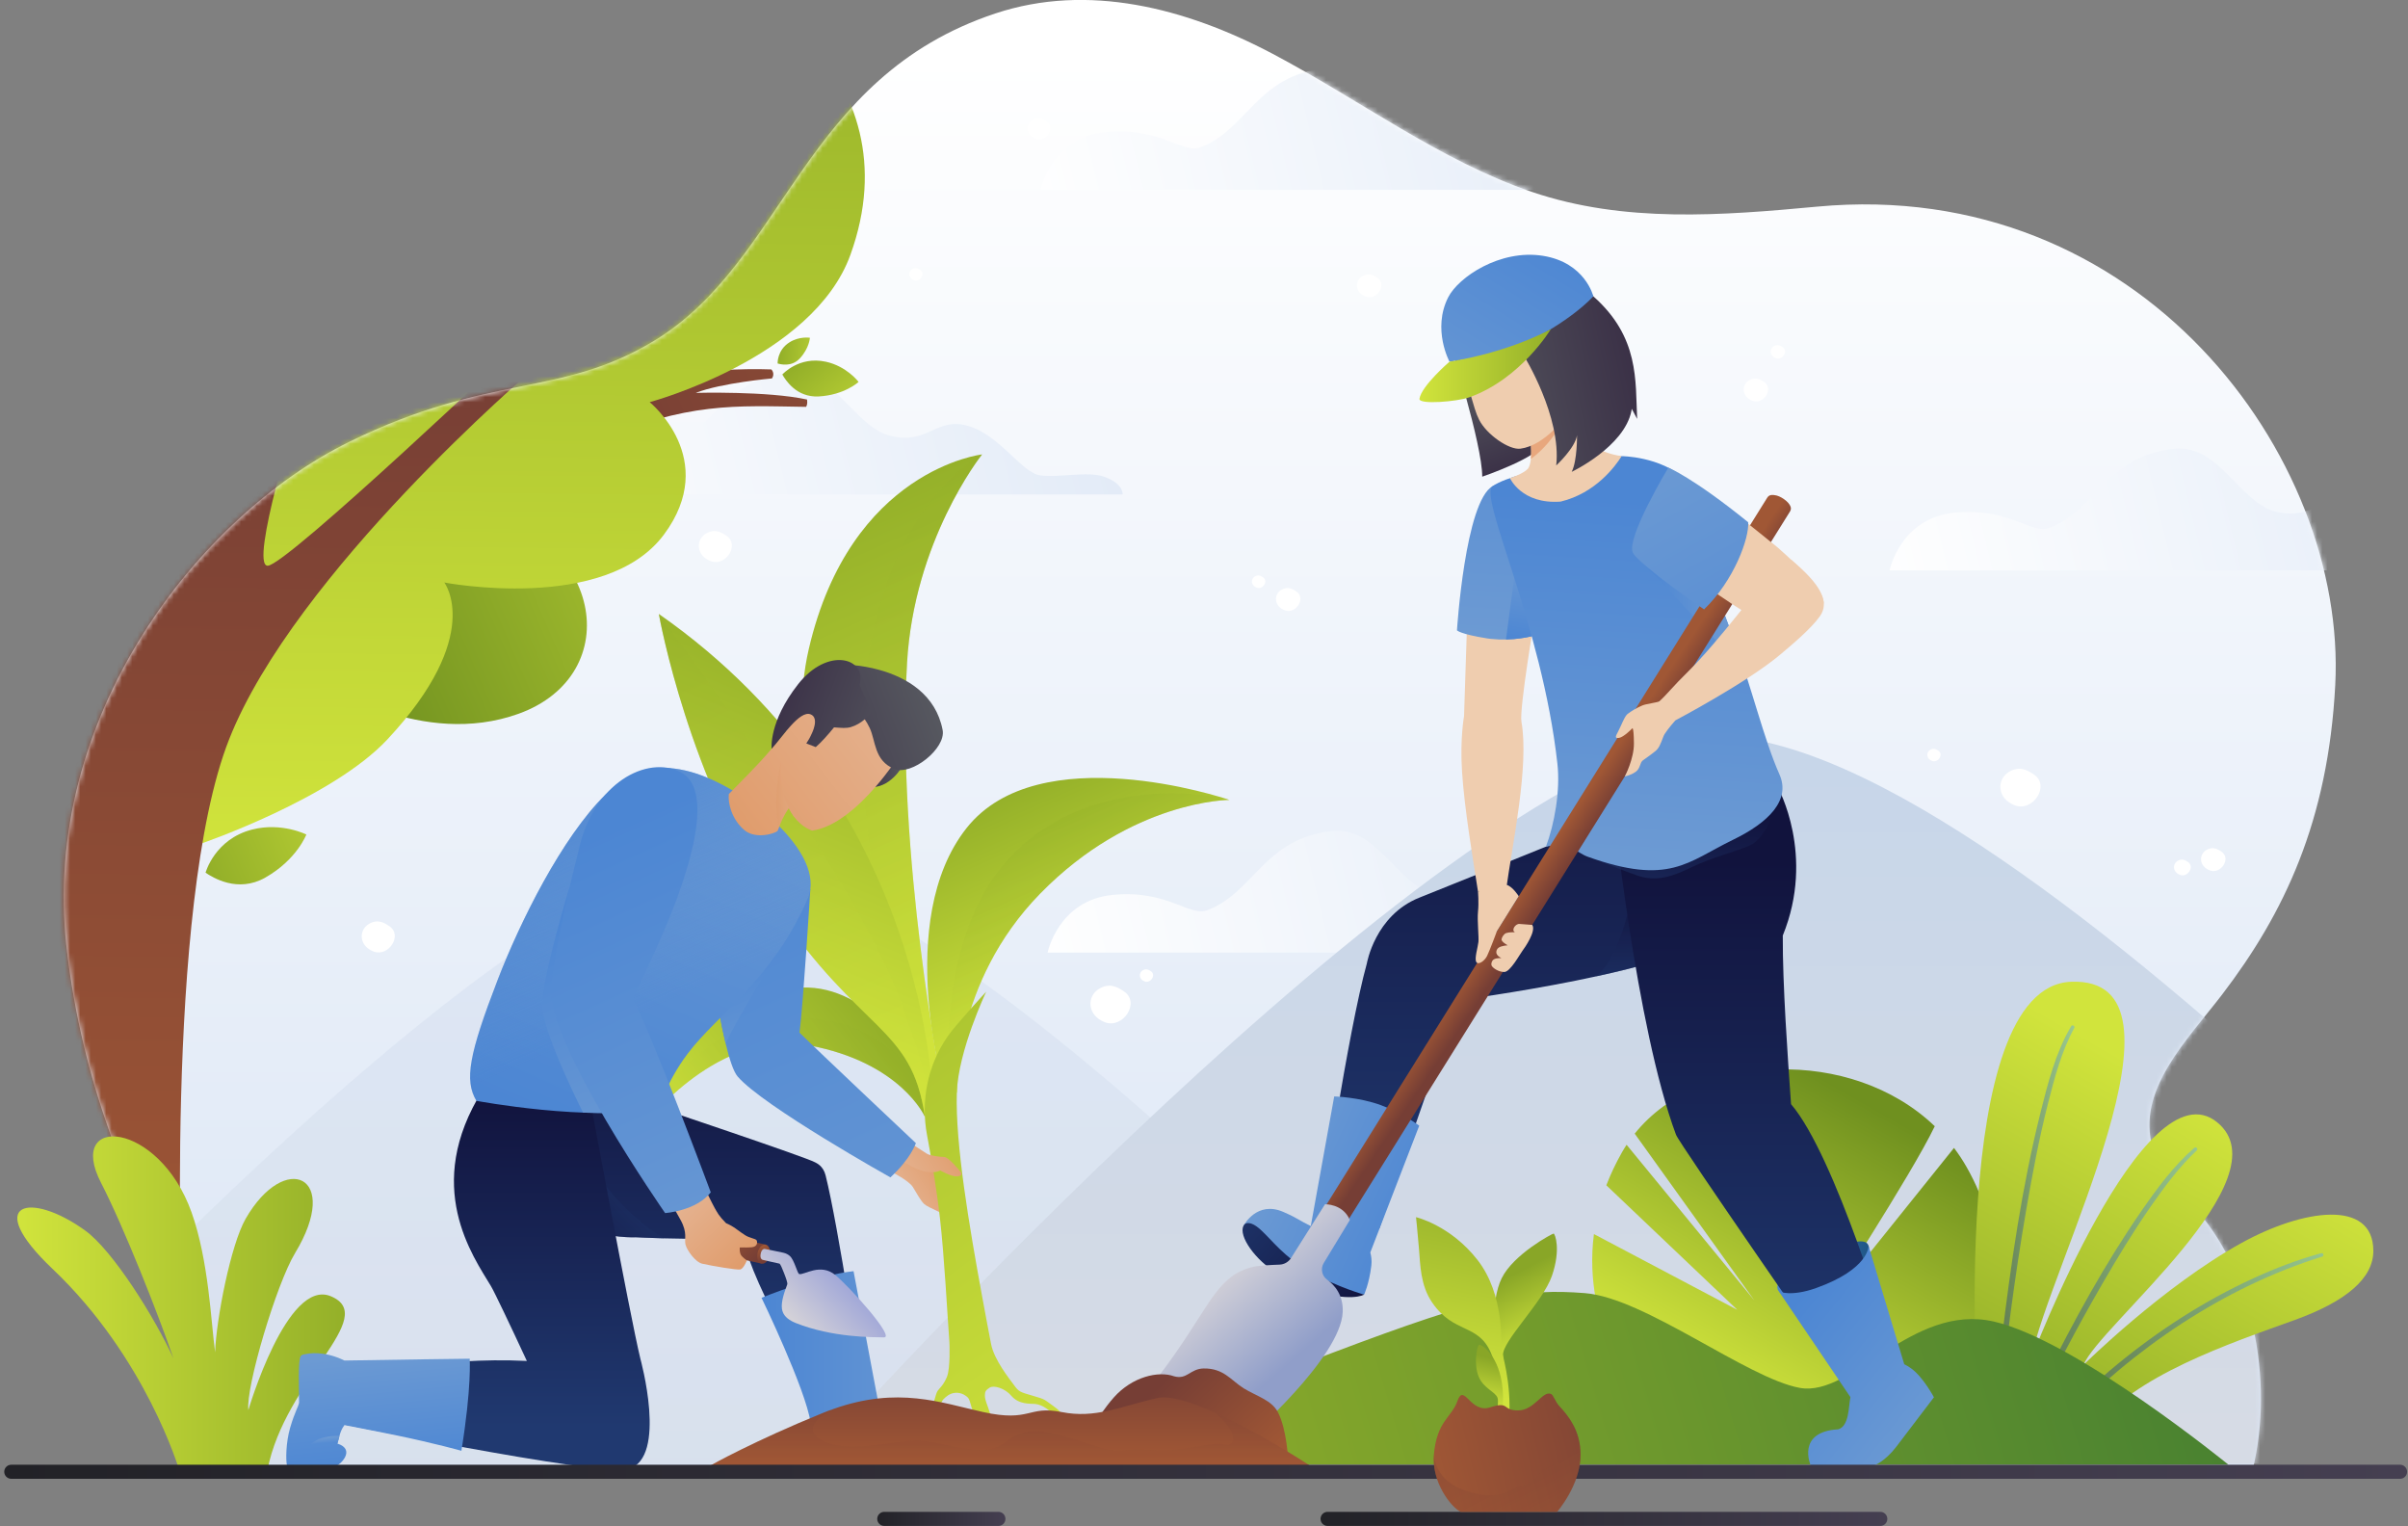 <svg width="464" height="294" viewBox="0 0 464 294" fill="none" xmlns="http://www.w3.org/2000/svg">
<rect x="0" y="0" width="464" height="294" fill="#808080" stroke="none"/>
<path d="M50.041 284.9C50.297 266.392 18.763 235.617 12.814 182.394C7.88 138.261 38.225 99.387 67.316 85.117C94.458 71.805 107.89 76.641 126.037 65.662C151.419 50.305 154.507 14.929 191.847 2.575C209.597 -3.298 228.424 1.499 245.161 10.329C261.898 19.158 277.602 31.012 295.225 36.985C312.973 43.001 331.767 41.525 350.175 39.807C412.295 34.008 452.289 87.88 449.982 131.974C448.609 158.206 440.126 175.975 428.19 191.595C421.481 200.376 411.547 210.03 414.824 221.198C416.316 226.282 420.265 229.671 423.528 233.431C434.54 246.119 438.468 267.677 433.613 284.901L50.041 284.9Z" fill="url(#paint0_linear_487_2289)"/>
<mask id="mask0_487_2289" style="mask-type:luminance" maskUnits="userSpaceOnUse" x="12" y="-1" width="439" height="286">
<path d="M50.041 284.9C50.297 266.392 18.763 235.617 12.814 182.394C7.88 138.261 38.225 99.387 67.316 85.117C94.458 71.805 107.89 76.641 126.037 65.662C151.419 50.305 154.507 14.929 191.847 2.575C209.597 -3.298 228.424 1.499 245.161 10.329C261.898 19.158 277.602 31.012 295.225 36.985C312.973 43.001 331.767 41.525 350.175 39.807C412.295 34.008 452.289 87.88 449.982 131.974C448.609 158.206 440.126 175.975 428.19 191.595C421.481 200.376 411.547 210.03 414.824 221.198C416.316 226.282 420.265 229.671 423.528 233.431C434.54 246.119 438.468 267.677 433.613 284.901H50.041V284.9Z" fill="white"/>
</mask>
<g mask="url(#mask0_487_2289)">
<path d="M462.288 109.883H364.104C364.104 109.883 366.149 99.788 376.66 98.762C387.171 97.737 391.401 102.993 394.862 101.711C403.845 98.384 405.758 87.879 418.911 86.458C427.642 85.515 431.524 96.949 438.702 98.625C445.88 100.301 447.419 94.855 453.571 96.68C459.724 98.505 463.826 105.684 467.415 106.197C471.004 106.709 476.523 105.325 479.722 106.453C483.567 107.81 483.311 109.882 483.311 109.882H462.288V109.883Z" fill="url(#paint1_linear_487_2289)"/>
<path d="M300.046 183.524H201.861C201.861 183.524 203.907 173.43 214.418 172.404C224.929 171.378 229.159 176.634 232.62 175.352C241.603 172.025 243.516 161.521 256.669 160.1C265.4 159.156 269.281 170.59 276.459 172.266C283.638 173.942 285.177 168.497 291.329 170.322C297.482 172.148 301.583 179.326 305.173 179.838C308.762 180.351 314.281 178.966 317.479 180.094C321.325 181.451 321.068 183.523 321.068 183.523H300.046V183.524Z" fill="url(#paint2_linear_487_2289)"/>
<path d="M298.685 36.572H200.5C200.5 36.572 202.546 26.477 213.057 25.451C223.568 24.425 227.798 29.682 231.259 28.4C240.242 25.073 242.155 14.568 255.307 13.147C264.038 12.204 267.92 23.638 275.098 25.314C282.276 26.989 283.814 21.544 289.968 23.369C296.121 25.194 300.222 32.373 303.812 32.886C307.401 33.398 312.92 32.014 316.118 33.142C319.963 34.499 319.707 36.571 319.707 36.571L298.685 36.572Z" fill="url(#paint3_linear_487_2289)"/>
<path d="M195.3 95.266H97.115C97.115 95.266 99.161 85.171 109.672 84.145C120.183 83.12 124.413 88.376 127.874 87.094C136.857 83.767 138.77 73.263 151.923 71.842C160.654 70.898 164.535 82.332 171.713 84.008C178.891 85.684 180.43 80.238 186.583 82.064C192.736 83.889 196.837 91.067 200.427 91.58C204.016 92.092 209.535 90.708 212.733 91.836C216.579 93.193 216.322 95.265 216.322 95.265L195.3 95.266Z" fill="url(#paint4_linear_487_2289)"/>
</g>
<mask id="mask1_487_2289" style="mask-type:luminance" maskUnits="userSpaceOnUse" x="12" y="-1" width="439" height="286">
<path d="M50.041 284.9C50.297 266.392 18.763 235.617 12.814 182.394C7.88 138.261 38.225 99.387 67.316 85.117C94.458 71.805 107.89 76.641 126.037 65.662C151.419 50.305 154.507 14.929 191.847 2.575C209.597 -3.298 228.424 1.499 245.161 10.329C261.898 19.158 277.602 31.012 295.225 36.985C312.973 43.001 331.767 41.525 350.175 39.807C412.295 34.008 452.289 87.88 449.982 131.974C448.609 158.206 440.126 175.975 428.19 191.595C421.481 200.376 411.547 210.03 414.824 221.198C416.316 226.282 420.265 229.671 423.528 233.431C434.54 246.119 438.468 267.677 433.613 284.901H50.041V284.9Z" fill="white"/>
</mask>
<g mask="url(#mask1_487_2289)">
<path opacity="0.5" d="M131.138 166.427C174.575 153.459 288.709 281.989 288.709 281.989H-6.874C-6.874 281.989 83.882 180.536 131.138 166.427Z" fill="url(#paint5_linear_487_2289)"/>
<path d="M322.32 142.895C374.602 127.286 511.977 281.989 511.977 281.989H156.205C156.205 281.989 265.441 159.876 322.32 142.895Z" fill="url(#paint6_linear_487_2289)"/>
</g>
<mask id="mask2_487_2289" style="mask-type:luminance" maskUnits="userSpaceOnUse" x="12" y="-1" width="439" height="286">
<path d="M50.041 284.9C50.297 266.392 18.763 235.617 12.814 182.394C7.88 138.261 38.225 99.387 67.316 85.117C94.458 71.805 107.89 76.641 126.037 65.662C151.419 50.305 154.507 14.929 191.847 2.575C209.597 -3.298 228.424 1.499 245.161 10.329C261.898 19.158 277.602 31.012 295.225 36.985C312.973 43.001 331.767 41.525 350.175 39.807C412.295 34.008 452.289 87.88 449.982 131.974C448.609 158.206 440.126 175.975 428.19 191.595C421.481 200.376 411.547 210.03 414.824 221.198C416.316 226.282 420.265 229.671 423.528 233.431C434.54 246.119 438.468 267.677 433.613 284.901H50.041V284.9Z" fill="white"/>
</mask>
<g mask="url(#mask2_487_2289)">
<path d="M119.453 73.445C119.453 73.445 136.278 70.689 148.632 71.17C148.632 71.17 149.4 71.907 148.753 72.907C148.753 72.907 138.97 73.766 134.067 75.689C134.067 75.689 147.911 75.305 155.505 76.971C155.505 76.971 155.682 77.9 155.313 78.381C141.806 78.189 132.432 77.371 114.646 85.135" fill="url(#paint7_linear_487_2289)"/>
<path d="M62.859 131.785C62.859 131.785 81.364 144.213 99.937 137.506C120.703 130.007 116.697 102.786 89.265 96.985" fill="url(#paint8_linear_487_2289)"/>
<path d="M39.003 162.431C39.003 162.431 64.025 153.837 74.653 142.446C93.403 122.35 85.613 112.222 85.613 112.222C85.613 112.222 116.66 118.192 127.952 102.966C138.746 88.412 125.189 77.476 125.189 77.476C125.189 77.476 156.66 69.045 163.87 49.081C176.483 14.159 143.091 -7.119 123.393 -10.965C103.695 -14.81 32.352 37.618 32.352 37.618L39.003 162.431Z" fill="url(#paint9_linear_487_2289)"/>
<path d="M35.171 255.919C35.171 255.919 31.454 174.591 44.144 142.445C56.835 110.299 102.597 71.27 102.597 71.27C102.597 71.27 103.605 68.012 100.913 65.513C100.913 65.513 55.167 108.991 51.578 108.991C47.989 108.991 57.475 78.64 57.475 78.64H6.457V255.918L35.171 255.919Z" fill="url(#paint10_linear_487_2289)"/>
<path d="M39.609 168.131C39.609 168.131 41.364 161.65 48.599 159.811C54.271 158.369 59.029 160.773 59.029 160.773C59.029 160.773 57.203 165.628 51.098 169.083C45.786 172.089 40.971 169.041 39.609 168.131Z" fill="url(#paint11_linear_487_2289)"/>
<path d="M149.839 70.025C149.839 70.025 149.72 67.456 152.144 65.939C154.044 64.749 156.06 65.069 156.06 65.069C156.06 65.069 155.962 67.054 154.14 69.028C152.554 70.747 150.442 70.198 149.839 70.025Z" fill="url(#paint12_linear_487_2289)"/>
<path d="M150.75 72.149C150.75 72.149 153.91 68.573 159.099 69.68C163.167 70.549 165.442 73.579 165.442 73.579C165.442 73.579 162.748 76.098 157.77 76.375C153.438 76.617 151.331 73.157 150.75 72.149Z" fill="url(#paint13_linear_487_2289)"/>
</g>
<path d="M63.737 249.723C55.313 246.213 47.855 271.659 47.855 271.659C47.328 267.271 53.278 247.33 56.848 241.431C65.93 226.426 54.874 221.644 47.328 234.806C44.454 239.818 41.669 254.173 41.449 260.515C40.661 254.706 40.221 242.879 36.92 233.589C30.616 215.849 12.59 214.558 19.469 227.874C23.877 236.405 30.64 253.584 33.421 261.7C29.734 253.634 21.671 240.869 16.442 237.087C5.824 229.406 -3.477 231.552 10.125 244.458C28.157 261.568 34.518 283.172 34.518 283.172H51.541C54.962 265.692 73.26 253.69 63.737 249.723Z" fill="url(#paint14_linear_487_2289)"/>
<path d="M372.665 272.295L315.699 268.993C315.699 268.993 304.79 255.804 307.135 237.751L334.77 252.35L309.525 228.351C310.328 226.257 311.33 224.124 312.557 221.965C312.833 221.483 313.123 221.008 313.431 220.546L338.056 250.543L314.992 218.4C327.577 202.75 356.757 201.568 372.812 216.973C368.296 226.373 351.862 251.534 351.464 252.35L376.519 221.15C377.386 222.3 378.196 223.52 378.928 224.805C393.859 250.985 372.665 272.295 372.665 272.295Z" fill="url(#paint15_linear_487_2289)"/>
<path d="M403.512 275.398C410.827 265.123 429.866 258.744 442.146 254.313C452.217 250.68 457.336 246.2 457.321 240.965C457.292 230.966 443.796 232.92 431.926 239.457C416.803 247.785 401.474 262.948 401.474 262.948C404.52 255.408 440.409 227.01 427.246 216.231C413.108 204.652 391.29 262.067 391.29 262.067C394.928 243.708 424.663 188.134 399.077 189.141C375.155 190.083 381.172 271.798 381.172 271.798L403.512 275.398Z" fill="url(#paint16_linear_487_2289)"/>
<path opacity="0.5" d="M385.7 258.277C385.137 262.94 384.633 267.61 384.186 272.284L385.177 272.446C386.465 259.309 388.187 246.188 390.421 233.178C391.61 226.229 392.921 219.286 394.667 212.453C395.908 207.592 397.253 202.483 399.69 198.057C399.905 197.668 399.318 197.326 399.092 197.709C396.111 202.756 394.602 208.69 393.193 214.327C389.597 228.741 387.463 243.543 385.7 258.277Z" fill="url(#paint17_linear_487_2289)"/>
<path opacity="0.5" d="M394.017 265.648C392.758 268.177 391.523 270.718 390.316 273.27L391.36 273.438C395.571 264.587 400.142 255.897 405.049 247.424C408.007 242.302 411.087 237.232 414.463 232.383C417.102 228.595 419.915 224.797 423.297 221.635C423.622 221.328 423.14 220.857 422.81 221.148C418.802 224.639 415.606 229.007 412.595 233.357C405.536 243.567 399.556 254.552 394.017 265.648Z" fill="url(#paint18_linear_487_2289)"/>
<path opacity="0.5" d="M395.943 274.181L397.173 274.378C397.231 274.314 397.295 274.245 397.359 274.181C411.065 259.86 428.431 248.01 447.462 242.094C447.885 241.966 447.711 241.311 447.282 241.433C442.821 242.651 438.506 244.298 434.301 246.224C424.817 250.569 415.984 256.264 407.927 262.888C403.687 266.385 399.679 270.161 395.943 274.181Z" fill="url(#paint19_linear_487_2289)"/>
<path d="M201.043 282.186C201.043 282.186 226.7 271.993 256.57 260.693C286.44 249.393 293.837 248.23 305.386 249.126C316.934 250.023 336.683 265.548 346.804 267.38C356.925 269.213 368.4 250.983 384.201 254.605C400.002 258.226 429.406 282.186 429.406 282.186H201.043Z" fill="url(#paint20_linear_487_2289)"/>
<path d="M330.776 179.643C329.115 181.604 324.839 183.443 319.447 185.089C315.817 186.189 311.695 187.211 307.518 188.111C306.211 188.396 304.895 188.672 303.588 188.934C291.951 191.272 281.091 192.687 281.091 192.687L265.724 236.842C259.672 236.265 254.457 234.396 254.457 234.396C254.457 234.396 259.756 198.632 263.379 185.619C263.379 185.619 264.94 176.351 273.477 172.943C279.092 170.705 295.697 163.998 303.05 161.03C309.618 161.306 316.387 159.922 321.517 157.43C326.608 154.962 329.831 152.123 330.592 148.678H330.6C330.6 148.678 339.89 168.875 330.776 179.643Z" fill="url(#paint21_linear_487_2289)"/>
<path opacity="0.43" d="M319.447 185.088C315.816 186.188 311.694 187.211 307.518 188.111C311.309 185.357 313.571 176.266 313.571 176.266L317.116 179.843C317.385 180.243 318.5 182.673 319.447 185.088Z" fill="url(#paint22_linear_487_2289)"/>
<path d="M264.045 241.29L273.474 216.867C273.474 216.867 270.346 214.506 266.152 212.937C261.958 211.368 257.09 211.233 257.09 211.233L252.578 236.198C250.28 235.108 250.294 234.804 247.315 233.496C242.213 231.254 239.688 236.041 239.688 236.041C239.33 237.893 242.783 247.531 262.847 249.412C262.847 249.412 263.804 247.41 264.243 243.832C264.354 242.936 264.25 242.048 264.045 241.29Z" fill="url(#paint23_linear_487_2289)"/>
<path d="M239.845 235.853C239.845 235.853 240.69 234.894 242.913 236.911C245.135 238.929 247.326 242.13 252.577 245.082C257.828 248.034 262.85 249.411 262.85 249.411C262.85 249.411 260.33 251.015 252.114 248.404C250.32 247.834 249.917 247.894 245.45 244.896C241.167 242.023 238.311 237.389 239.845 235.853Z" fill="url(#paint24_linear_487_2289)"/>
<path d="M342.782 248.806C342.782 248.806 341.542 247.619 344.041 245.856C346.54 244.094 360.321 235.922 360.113 240.569C359.904 245.216 359.199 247.394 358.27 247.715C357.34 248.035 354.521 249.509 353.431 249.83C352.341 250.15 351.059 250.599 349.714 250.566C348.368 250.535 343.543 249.897 342.782 248.806Z" fill="url(#paint25_linear_487_2289)"/>
<path d="M364.103 258.113C364.103 258.113 360.95 263.492 354.042 264.184C354.042 264.184 323.613 220.381 322.955 218.617C315.201 197.85 310.771 154.523 310.771 154.523L342.594 151.735C342.594 151.735 349.849 164.726 343.526 180.236C343.479 189.647 344.473 203.618 345.119 212.72C353.702 222.718 364.103 258.113 364.103 258.113Z" fill="url(#paint26_linear_487_2289)"/>
<path d="M368.309 263.663C367.795 263.288 367.336 263.018 366.928 262.818L360.06 240.034C360.06 240.034 360.173 244.488 349.969 248.139C345.066 249.894 342.781 248.805 342.781 248.805L356.558 269.167C356.188 270.947 356.353 274.689 354.236 275.36C346.052 275.823 348.896 282.305 348.896 282.305H361.181C361.181 282.305 363.218 281.565 365.385 278.741C367.944 275.405 372.65 269.192 372.65 269.192C372.65 269.192 370.594 265.328 368.309 263.663Z" fill="url(#paint27_linear_487_2289)"/>
<path d="M293.168 139.051C294.676 147.495 291.438 162.545 290.176 171.669L284.799 171.784C283.774 165.173 282.185 155.818 281.723 148.665C281.308 142.273 282.107 137.997 282.107 137.997L282.776 117.516L295.813 118.423C295.813 118.423 292.722 136.535 293.168 139.051Z" fill="#EFCDAF"/>
<path d="M296.673 122.09C296.673 122.136 296.127 122.344 295.181 122.575C294.02 122.851 292.258 123.159 290.189 123.205C289.289 123.228 288.32 123.197 287.32 123.09C287.089 123.075 286.874 123.044 286.636 123.005C281.275 122.152 280.744 121.437 280.744 121.437C280.744 121.437 282.321 96.564 287.643 93.641C293.628 90.356 296.204 116.429 296.673 122.09Z" fill="url(#paint28_linear_487_2289)"/>
<path d="M295.181 122.575C294.02 122.851 292.258 123.159 290.189 123.205L291.96 109.883L295.181 122.575Z" fill="url(#paint29_linear_487_2289)"/>
<path opacity="0.43" d="M306.805 165.353C306.805 165.353 311.451 167.213 315.341 168.623C319.232 170.034 322.5 168.75 326.153 166.988C329.807 165.227 334.037 164.202 337.114 162.92C340.19 161.638 342.152 155.636 342.152 155.636L317.629 162.855" fill="url(#paint30_linear_487_2289)"/>
<path d="M333.93 161.792C325.131 166.06 321.67 170.683 305.903 165.037C303.834 164.299 302.503 162.153 297.889 163.115C299.527 158.754 300.681 152.37 300.097 147.125C297.097 120.091 284.783 95.609 287.645 93.641C292.652 90.203 312.48 87.88 312.48 87.88C312.48 87.88 319.886 87.888 324.739 92.333C326.893 94.31 324.985 98.417 326.446 102.67C327.462 105.601 329.215 110.215 331.245 115.576C332.153 117.976 333.114 120.53 334.091 123.145C337.475 132.228 339.895 142.488 342.883 149.187C345.091 154.139 340.806 158.461 333.93 161.792Z" fill="url(#paint31_linear_487_2289)"/>
<path d="M334.091 123.144L332.33 125.282C329.23 121.698 317.455 109.377 317.086 108.992L331.246 115.575C332.153 117.975 333.114 120.529 334.091 123.144Z" fill="url(#paint32_linear_487_2289)"/>
<path d="M279.305 65.78C279.305 65.78 285.618 85.524 285.614 91.834C285.614 91.834 296.879 87.997 297.283 85.324C298.145 79.637 281.457 61.811 281.457 61.811L279.305 65.78Z" fill="url(#paint33_linear_487_2289)"/>
<path d="M290.955 92.11C290.955 92.11 293.194 97.192 300.714 96.638C307.465 95.016 311.268 89.811 312.479 87.879C311.494 87.732 310.469 87.504 309.323 87.078C307.761 86.494 306.4 84.499 306.4 84.499C306.4 84.499 302.071 78.096 303.481 68.392L291.103 77.586C291.96 77.974 292.884 78.459 292.884 78.459C292.884 78.459 292.895 78.513 292.913 78.598C293.026 79.124 293.422 81.113 293.685 83.222C293.705 83.419 293.736 83.615 293.756 83.812C293.761 83.833 293.766 83.855 293.759 83.879L293.77 83.877L294.87 84.089C294.87 84.089 295.167 86.459 294.984 88.417C294.907 89.364 294.6 90.1 294.413 90.307C293.506 91.308 290.955 92.11 290.955 92.11Z" fill="#EFCDAF"/>
<path d="M293.774 83.873L294.874 84.084C294.874 84.084 295.171 86.455 294.987 88.412C300.101 84.708 302.339 78.64 302.339 78.64L293.76 83.808L293.774 83.873Z" fill="#E8A77D"/>
<path d="M303.129 78.027C301.836 80.401 297.659 85.808 292.977 86.439C290.807 86.731 286.458 83.73 285.018 80.873C284.325 79.496 284.113 78.518 282.973 74.711C281.695 70.445 280.486 66.609 280.437 63.462C280.387 60.181 280.778 53.832 289.367 52.95C297.91 52.074 311.43 62.786 303.129 78.027Z" fill="#EFCDAF"/>
<path d="M280.098 58.972C283.3 51.833 289.76 50.628 293.176 50.755C293.182 50.755 293.163 50.774 293.163 50.774C298.925 49.113 303.342 52.159 307.022 57.087C315.915 64.97 315.106 73.319 315.466 80.708C315.466 80.708 315.08 79.947 314.423 78.757C314.404 78.895 314.388 79.036 314.361 79.17C312.957 86.109 302.852 90.903 302.852 90.903C303.952 88.703 303.873 83.859 303.873 83.859C303.55 86.266 299.869 89.676 299.869 89.676C300.91 80.291 293.682 68.606 293.682 68.606C287.636 59.033 283.401 64.053 283.401 64.053C283.401 64.053 279.101 63.897 281.654 68.594C281.654 68.594 280.389 67.528 278.852 65.499C277.182 63.294 278.941 59.465 280.098 58.972Z" fill="url(#paint34_linear_487_2289)"/>
<path d="M252.575 246.602L248.225 243.888L340.542 95.864C340.711 95.593 340.988 95.4 341.305 95.367C341.805 95.315 342.63 95.397 343.672 96.102C344.529 96.683 344.886 97.228 345.032 97.619C345.144 97.921 345.092 98.257 344.922 98.53L252.575 246.602Z" fill="url(#paint35_linear_487_2289)"/>
<path d="M324.205 109.628L330.25 95.692C330.25 95.692 336.554 100.608 342.425 105.378C342.425 105.378 342.484 105.427 342.589 105.511C348.241 110.542 350.655 113.259 351.346 115.681C352.379 119.302 338.882 119.55 338.882 119.55C332.564 115.936 324.205 109.628 324.205 109.628Z" fill="#EFCDAF"/>
<path d="M328.36 117.403C334.172 111.803 337.091 103.608 336.856 100.611C326.118 91.92 321.471 90.099 321.471 90.099C321.471 90.099 313.314 103.635 314.632 106.477C315.358 108.03 323.083 113.843 328.36 117.403Z" fill="url(#paint36_linear_487_2289)"/>
<path d="M345.119 107.811L340.193 111.553C340.193 111.553 330.984 123.774 325.321 129.335C322.248 132.353 321.207 133.79 319.746 135.103C319.477 135.328 317.21 135.591 316.477 135.905C315.353 136.385 314.474 136.907 313.624 137.539C313.038 137.976 312.342 139.927 311.798 140.928C311.253 141.929 311.125 142.282 311.99 142.154C312.856 142.026 314.473 140.379 314.473 140.379C314.473 140.379 314.804 139.559 314.842 143.18C314.874 146.192 313.089 149.575 313.089 149.575C313.089 149.575 314.202 149.397 315.202 148.679C316.101 148.034 315.955 146.942 316.564 146.493C317.173 146.045 318.874 144.883 319.329 144.366C320.034 143.565 320.38 142.033 320.739 141.449C321.387 140.397 322.822 138.789 322.822 138.789C322.822 138.789 336.606 131.531 343.084 126.069C345.226 124.263 348.931 121.176 350.668 118.739C352.641 115.972 350.862 112.607 345.119 107.811Z" fill="#EFCDAF"/>
<path d="M255.314 232.012C255.314 232.012 258.759 231.868 260.105 235.04L255.079 243.318C254.425 244.395 254.698 245.797 255.721 246.532C257.171 247.574 258.871 249.503 258.727 252.778C258.343 261.559 240.397 277.197 240.397 277.197H212.709C212.709 277.197 218.862 271.549 226.168 261.17C233.474 250.791 234.821 245.663 241.487 244.061C242.519 243.813 244.964 243.691 246.546 243.636C247.454 243.605 248.289 243.128 248.774 242.36L255.314 232.012Z" fill="url(#paint37_linear_487_2289)"/>
<path d="M279.304 69.68C279.304 69.68 289.049 68.377 292.441 66.808C302.646 62.086 307.021 57.087 307.021 57.087C307.021 57.087 305.463 50.581 297.315 49.283C289.052 47.967 281.01 53.401 279.045 57.295C275.935 63.454 279.304 69.68 279.304 69.68Z" fill="url(#paint38_linear_487_2289)"/>
<path d="M279.305 69.68C279.305 69.68 273.901 74.343 273.517 76.823C273.333 78.01 280.771 77.371 283.083 76.555C293.056 73.029 298.83 63.416 298.83 63.416C298.83 63.416 291.255 67.742 279.305 69.68Z" fill="url(#paint39_linear_487_2289)"/>
<path d="M284.8 171.784C284.8 171.784 284.978 173.944 284.8 175.626C284.621 177.308 284.992 180.481 284.879 181.491C284.766 182.501 284.086 184.653 284.462 185.32C284.838 185.988 286.055 185.147 286.545 184.166C287.036 183.183 288.435 179.415 288.435 179.415L292.646 172.662C292.646 172.662 291.504 170.821 290.346 170.483C289.188 170.146 284.8 171.784 284.8 171.784Z" fill="#EFCDAF"/>
<path d="M295.243 178.187C295.243 178.187 293.536 178.047 292.77 177.999C292.004 177.951 291.147 179.219 291.917 179.592C291.498 179.61 290.874 179.562 290.234 179.76C289.822 179.889 289.386 180.531 289.333 180.95C289.268 181.457 290.519 182.115 290.519 182.115C290.519 182.115 289.406 182.177 288.812 182.547C288.494 182.746 288.342 183.084 288.323 183.401C288.281 184.135 289.317 184.599 289.317 184.599C289.317 184.599 288.343 184.494 287.809 184.854C287.401 185.129 287.296 185.741 287.411 186.009C287.599 186.451 288.709 187.259 289.862 187.259C291.015 187.259 292.866 183.822 293.347 183.197C293.827 182.572 296.063 179.327 295.243 178.187Z" fill="#EFCDAF"/>
<path d="M178.218 215.143C178.218 215.143 173.623 204.683 155.87 201.385C138.423 198.153 124.731 216.039 124.245 216.678C124.464 215.906 131.72 191.193 154.507 190.259C167.769 189.716 176.673 205.037 176.673 205.037C177.198 206.075 177.57 207.134 177.827 208.155C178.781 211.91 178.218 215.143 178.218 215.143Z" fill="url(#paint40_linear_487_2289)"/>
<path opacity="0.3" d="M178.218 215.143C178.218 215.143 173.623 204.683 155.87 201.385C138.423 198.153 124.731 216.039 124.245 216.678C124.541 216.077 133.379 196.059 153.324 196.059C165.509 196.068 172.989 201.884 178.186 209.482C179.14 213.238 178.218 215.143 178.218 215.143Z" fill="url(#paint41_linear_487_2289)"/>
<path d="M174.777 127.733C172.68 164.554 181.518 209.508 181.518 209.508L179.458 210.013L178.629 210.223C178.629 210.223 147.814 159.692 155.842 125.054C163.88 90.407 189.241 87.547 189.241 87.547C189.241 87.547 189.241 87.547 189.231 87.556C188.83 88.061 176.122 104.269 174.777 127.733Z" fill="url(#paint42_linear_487_2289)"/>
<path opacity="0.3" d="M181.517 209.508L179.458 210.013C174.7 198.372 170.286 183.089 167.607 163.362C159.407 102.925 188.572 87.88 189.23 87.555C188.83 88.061 176.121 104.269 174.777 127.732C172.679 164.554 181.517 209.508 181.517 209.508Z" fill="url(#paint43_linear_487_2289)"/>
<path d="M179.705 212.025L179.286 212.892L178.218 215.143C175.653 197.485 165.985 199.316 149.243 174.536C132.759 150.138 127.124 119.257 126.953 118.294C126.953 118.284 126.943 118.275 126.943 118.275C179.333 154.819 179.705 212.025 179.705 212.025Z" fill="url(#paint44_linear_487_2289)"/>
<path opacity="0.3" d="M179.286 212.892L178.218 215.143C175.653 197.485 165.986 199.316 149.244 174.536C132.759 150.138 127.124 119.257 126.953 118.294C127.83 119.486 165.509 169.651 173.986 193.992C177.045 202.783 178.187 206.287 179.286 212.892Z" fill="url(#paint45_linear_487_2289)"/>
<path d="M200.442 172.143C183.566 189.4 184.368 210.518 184.368 210.518H182.089C182.089 210.518 172.088 177.387 186.265 159.51C200.185 141.958 235.595 153.656 236.873 154.095C236.882 154.095 236.901 154.104 236.911 154.104C236.911 154.104 218.081 154.104 200.442 172.143Z" fill="url(#paint46_linear_487_2289)"/>
<path opacity="0.3" d="M200.442 172.143C183.566 189.4 184.367 210.518 184.367 210.518H182.88C182.384 204.264 181.554 182.564 191.938 168.406C204.17 151.74 226.061 151.397 236.872 154.095C236.882 154.095 236.901 154.104 236.91 154.104C236.91 154.104 218.08 154.104 200.442 172.143Z" fill="url(#paint47_linear_487_2289)"/>
<path d="M166.008 266.03C166.008 266.03 163.393 268.76 157.617 268.183C157.617 268.183 145.242 248.709 143.035 238.126C139.158 238.734 132.613 238.703 127.96 238.573H127.952C124.799 238.488 122.514 238.365 122.514 238.365C122.514 238.365 117.715 238.65 111.17 236.427C109.67 235.912 108.085 235.273 106.44 234.466C100.61 231.612 96.234 214.761 96.234 214.761L124.792 212.7C124.792 212.7 155.879 223.114 157.125 223.96C157.325 224.091 158.625 224.591 159.086 226.444C161.547 236.242 166.008 266.03 166.008 266.03Z" fill="url(#paint48_linear_487_2289)"/>
<path d="M146.738 250.024C146.738 250.024 157.404 245.664 164.47 244.895L169.733 272.847C169.733 272.847 177.942 276.254 181.274 277.286C185.713 278.661 182.378 282.304 182.378 282.304H156.825C156.825 282.304 155.79 280.744 155.669 279.444C155.543 278.099 156.336 275.029 156.2 274.098C155.266 267.654 146.738 250.024 146.738 250.024Z" fill="url(#paint49_linear_487_2289)"/>
<path opacity="0.43" d="M127.952 238.573C124.799 238.488 122.514 238.365 122.514 238.365C122.514 238.365 117.715 238.65 111.17 236.427C111.17 234.312 111.177 232.336 111.177 232.336L116.83 228.614C116.83 228.614 121.406 234.689 127.952 238.573Z" fill="url(#paint50_linear_487_2289)"/>
<path d="M171.873 225.811C171.873 225.811 175.13 227.445 175.905 228.695C176.68 229.945 177.376 231.291 178.086 231.964C178.796 232.636 183.004 234.367 183.004 234.367L182.305 226.243C182.305 226.243 175.479 223.984 174.565 222.926C173.652 221.869 171.873 225.811 171.873 225.811Z" fill="url(#paint51_linear_487_2289)"/>
<path d="M202.807 270.756C201.18 269.636 201.581 269.633 199.034 268.905C196.486 268.177 196.318 268.112 195.405 266.863C194.492 265.613 191.559 262 190.966 258.907C190.542 256.72 189.964 253.678 189.241 249.728C186.799 236.391 184.056 220.391 184.373 210.518C184.633 202.414 190.035 191.053 190.035 191.053C190.035 191.053 184.301 197.256 182.686 199.555C182.646 199.612 182.606 199.669 182.566 199.726C178.741 205.24 177.395 212.097 178.635 218.692C179.485 223.215 180.498 229.166 181.136 234.831C181.981 242.326 182.474 252.201 182.944 258.641V258.641C182.944 258.641 183.163 263.611 182.458 265.277C181.753 266.943 181.112 267.328 180.664 267.969C180.215 268.61 179.927 271.07 178.741 272.816C178.155 273.68 178.917 274.162 179.687 273.69C180.456 273.217 181.177 270.181 181.754 269.604C182.33 269.027 182.968 268.479 183.892 268.354C184.962 268.209 185.839 268.631 186.464 269.213C187.089 269.796 187.137 271.863 187.859 272.392C188.58 272.92 190.214 274.459 190.695 275.276C191.175 276.094 191.882 275.853 191.938 275.276C191.993 274.7 191.031 273.209 190.647 271.911C190.262 270.613 189.794 269.832 189.781 268.883C189.771 268.1 189.948 267.8 190.719 267.321C191.512 266.828 193.64 267.449 194.852 268.883C196.34 270.642 198.57 270.399 199.395 270.469C201.078 270.613 202.21 271.861 203.256 272.488C204.42 273.185 205.579 272.663 202.807 270.756Z" fill="url(#paint52_linear_487_2289)"/>
<path d="M175.863 220.499C175.863 220.499 178.079 221.917 178.618 222.278C179.156 222.638 181.079 222.878 181.944 222.902C182.809 222.926 184.709 225.319 185.06 225.715C185.411 226.111 185.381 226.604 184.299 226.628C183.217 226.652 181.175 225.498 181.175 225.498C181.175 225.498 180.435 226.003 178.617 225.787C176.8 225.571 174.084 223.792 174.084 223.792L175.863 220.499Z" fill="url(#paint53_linear_487_2289)"/>
<path d="M176.484 220.229C176.484 220.229 175.53 223.206 171.569 226.828C171.569 226.828 147.018 213.091 142.135 207.392C141.328 206.454 140.535 203.993 139.82 201.024C139.035 197.77 138.351 193.902 137.844 190.748C137.289 187.302 136.959 184.711 136.959 184.711L156.148 171.259C156.148 171.259 154.764 193.64 154.064 198.94C157.363 202.224 176.484 220.229 176.484 220.229Z" fill="url(#paint54_linear_487_2289)"/>
<path d="M149.84 183.496C149.586 183.919 141.341 197.494 139.818 201.024C139.034 197.77 138.349 193.902 137.842 190.748L149.84 183.496Z" fill="url(#paint55_linear_487_2289)"/>
<path d="M121.124 283.015C115.736 284.605 62.413 273.546 61.822 273.58C61.464 272.435 61.425 267.51 62.972 264.733C65.143 264.435 72.02 263.756 77.214 263.285C85.743 262.511 92.774 261.76 101.521 262.194C98.306 255.273 95.29 248.933 94.616 247.801C91.159 242.025 81.375 228.539 92.986 210.056C92.986 210.056 106.03 212.126 113.305 209.714C113.305 209.714 121.33 253.243 123.393 261.764C123.393 261.764 128.675 280.788 121.124 283.015Z" fill="url(#paint56_linear_487_2289)"/>
<path d="M91.791 212.078C91.791 212.078 113.556 216.177 127.131 213.549C127.131 213.549 128.111 208.84 132.528 202.965C138.202 195.42 148.889 188.73 155.638 173.121C159.433 164.341 143.326 151.543 133.127 148.718C127.407 147.133 122.151 147.7 116.671 153.085C108.269 161.34 100.201 177.596 95.878 188.817C90.368 203.112 89.438 208.104 91.791 212.078Z" fill="url(#paint57_linear_487_2289)"/>
<path opacity="0.5" d="M91.791 212.078C91.791 212.078 113.556 216.177 127.131 213.549C127.131 213.549 128.111 208.84 132.528 202.965C138.202 195.42 148.889 188.73 155.638 173.121C159.433 164.341 143.326 151.543 133.127 148.718C127.407 147.133 122.151 147.7 116.671 153.085C108.269 161.34 100.201 177.596 95.878 188.817C90.368 203.112 89.438 208.104 91.791 212.078Z" fill="url(#paint58_linear_487_2289)"/>
<path d="M155.321 136.011C155.321 136.011 154.079 137.585 152.251 139.866C151.204 141.15 149.982 142.673 148.68 144.253C146.013 147.451 142.702 150.62 140.44 152.981C140.242 154.622 140.929 157.772 143.402 159.897C145.596 161.783 149.406 160.567 149.846 160.066C149.956 159.771 150.056 159.502 150.104 159.41C150.321 158.709 150.868 157.287 151.991 155.69C152.058 155.565 152.15 155.45 152.234 155.325C152.576 154.854 152.988 154.369 153.444 153.878C154.219 153.017 155.173 152.175 156.338 151.404L156.295 150.595L155.424 137.501L155.321 136.011Z" fill="url(#paint59_linear_487_2289)"/>
<path opacity="0.5" d="M150.539 146.675C150.539 146.675 150.539 146.675 150.535 146.689C149.929 149.222 148.976 154.564 150.106 159.405C150.326 158.71 150.868 157.29 151.992 155.685C152.297 156.332 152.635 156.865 152.991 157.342C153.322 157.006 153.672 156.659 154.064 156.326L153.909 155.537L153.437 153.88L150.937 145.167C150.937 145.167 150.759 145.718 150.539 146.675Z" fill="url(#paint60_linear_487_2289)"/>
<path d="M173.957 147.509C173.957 147.509 171.502 152.133 167.279 151.618L171.823 145.467L173.957 147.509Z" fill="url(#paint61_linear_487_2289)"/>
<path d="M150.962 144.027C150.767 144.899 150.629 145.788 150.539 146.675C150.539 146.675 150.539 146.675 150.534 146.69C150.398 148.152 150.423 149.647 150.625 151.116C150.89 153.006 151.38 154.498 151.991 155.685C152.296 156.332 152.635 156.866 152.99 157.342C154.652 159.536 156.508 160.02 156.508 160.02C161.065 159.379 165.604 155.169 168.702 151.59C169.963 150.148 170.978 148.805 171.678 147.849C172.305 146.981 172.652 146.433 172.652 146.433C172.679 146.394 172.702 146.37 172.729 146.331C176.491 141.444 171.227 135.278 164.96 133.417C164.589 133.308 164.229 133.217 163.845 133.151C161.983 132.742 160.06 132.749 158.302 133.3C155.298 134.244 153.412 137.019 152.248 139.867C152.188 140.02 152.127 140.172 152.067 140.325C151.563 141.618 151.214 142.908 150.962 144.027Z" fill="url(#paint62_linear_487_2289)"/>
<path d="M161.891 135.4C161.891 135.4 165.31 135.461 167.578 140.239C168.772 142.755 168.402 146.537 172.331 148.143C175.658 149.502 182.309 144.182 181.638 140.65C180.342 133.836 174.739 130.511 169.369 129.039C167.667 128.572 165.988 128.292 164.478 128.146C158.577 127.574 161.746 133.177 161.891 135.4Z" fill="url(#paint63_linear_487_2289)"/>
<path d="M167.784 137.311C167.476 137.841 166.007 139.472 163.961 140.072C163.053 140.341 162.161 140.234 160.708 140.133C159.462 141.671 158.177 143.079 157.185 143.933L155.369 143.227C155.754 142.651 156.054 142.148 156.416 141.333C156.416 141.333 157.954 138.334 156.209 137.626C154.063 136.757 150.679 142.11 148.687 144.248C148.687 144.248 148.102 139.048 153.794 131.811C159.485 124.582 166.938 126.735 165.677 131.758C165.507 132.419 168.13 136.726 167.784 137.311Z" fill="url(#paint64_linear_487_2289)"/>
<path d="M136.589 241.217L146.767 243.447L147.569 239.784L137.391 237.554C137.06 237.481 136.611 238.242 136.389 239.254C136.168 240.265 136.257 241.144 136.589 241.217Z" fill="url(#paint65_linear_487_2289)"/>
<path d="M145.981 241.357C146.203 240.346 146.904 239.641 147.549 239.782C148.193 239.923 148.535 240.857 148.314 241.869C148.093 242.88 147.391 243.586 146.747 243.444C146.102 243.303 145.76 242.368 145.981 241.357Z" fill="url(#paint66_linear_487_2289)"/>
<path d="M151.692 247.45C150.823 249.737 150.412 251.407 150.77 252.586C151.128 253.765 152.255 254.453 153.336 254.883C160.426 257.705 168.118 257.614 170.34 257.651C172.506 257.687 163.856 248.046 160.97 245.65C158.084 243.252 154.937 245.696 154.007 245.453C153.641 245.358 153.078 242.78 152.222 241.996C151.917 241.717 151.518 241.473 150.959 241.346C149.606 241.039 147.331 240.602 147.331 240.602C147.331 240.602 146.712 240.534 146.552 241.699C146.423 242.636 146.997 242.72 146.997 242.72C146.997 242.72 149.506 243.316 150.173 243.438C150.371 243.474 150.74 244.397 151.083 245.28C151.462 246.256 151.805 247.209 151.692 247.45Z" fill="url(#paint67_linear_487_2289)"/>
<path d="M145.757 238.902C145.548 238.645 144.378 238.469 143.642 238.004C143.163 237.702 142.504 237.23 142.098 236.934C141.98 236.843 141.858 236.753 141.734 236.667L141.731 236.664C141.112 236.234 140.434 235.865 139.907 235.653C138.456 234.188 138.24 233.619 137.708 232.715C137.334 232.079 135.174 227.661 135.174 227.661C135.174 227.661 127.864 229.805 128.66 230.954C129.942 232.805 129.988 232.947 131.122 234.992C132.538 237.55 131.816 238.655 132.089 239.764C132.361 240.868 133.982 243.16 135.326 243.462C137.248 243.894 141.994 244.697 142.632 244.574C143.247 244.451 143.887 242.943 143.91 242.82C143.91 242.813 142.898 242.156 142.696 241.613C142.544 241.202 142.507 240.747 142.557 240.324C143.319 240.344 144.287 240.349 144.908 240.28C146.061 240.152 145.965 239.159 145.757 238.902Z" fill="url(#paint68_linear_487_2289)"/>
<path d="M117.869 214.407C116.039 214.445 114.185 214.422 112.354 214.353C110.155 209.945 104.494 198.171 104.494 193.625C104.494 187.987 109.817 170.69 109.817 170.69C109.817 170.69 110.14 179.65 109.624 186.695C109.177 192.787 115.992 209.854 117.869 214.407Z" fill="url(#paint69_linear_487_2289)"/>
<path d="M111.451 164.04C111.451 164.04 107.414 179.38 106.192 189.922C104.97 200.465 128.162 233.702 128.162 233.702C128.162 233.702 134.129 233.316 136.96 229.706C136.96 229.706 125.189 198.123 121.915 192.444C123.036 189.999 127.215 181.661 130.125 173.932C133.035 166.203 137.501 152.037 131.139 148.746C124.777 145.455 114.221 150.736 111.451 164.04Z" fill="url(#paint70_linear_487_2289)"/>
<path d="M88.911 279.497C88.911 279.497 84.02 278.112 75.998 276.444C73.598 275.944 66.376 274.545 66.376 274.545C65.837 275.252 65.591 275.96 65.414 276.629C65.261 277.151 65.168 277.652 65.007 278.106C68.698 279.298 65.391 282.298 64.922 282.305H55.294C55.063 281.343 55.063 277.99 55.901 275.091C56.794 272.007 57.478 271.084 57.632 270.214C57.617 267.576 57.392 262.123 57.946 261.254C58.076 261.039 58.476 260.908 59.03 260.854C59.335 260.794 62.251 260.11 66.382 262.112C75.676 261.938 90.504 261.762 90.504 261.762C90.504 261.762 90.911 267.099 88.911 279.497Z" fill="url(#paint71_linear_487_2289)"/>
<path d="M65.415 276.628C65.262 277.151 65.169 277.651 65.007 278.105C65.007 278.105 61.763 277.422 59.695 278.447C59.695 278.447 61.089 276.525 65.415 276.628Z" fill="url(#paint72_linear_487_2289)"/>
<path d="M207.711 279.697C207.711 279.697 211.108 273.186 214.633 269.213C218.158 265.239 223.221 264.059 226.233 265.148C228.765 265.853 229.324 263.684 231.938 263.642C235.831 263.581 237.206 265.95 239.667 267.472C242.129 268.994 245.035 269.716 246.263 272.103C247.993 275.468 248.225 281.429 248.225 281.429C248.225 281.429 217.229 283.495 207.711 279.697Z" fill="url(#paint73_linear_487_2289)"/>
<path d="M252.319 282.304H136.959C136.959 282.304 145.05 277.72 158.61 272.198C159.248 271.937 159.879 271.698 160.502 271.483C160.548 271.459 160.579 271.452 160.594 271.444C173.039 267.021 181.391 270.268 189.428 272.036C198.611 274.059 198.027 270.736 204.557 272.036C211.087 273.335 215.832 270.982 222.946 269.344C225.423 268.774 229.722 270.166 234.283 272.22L234.291 272.228C242.851 276.09 252.319 282.304 252.319 282.304Z" fill="url(#paint74_linear_487_2289)"/>
<path opacity="0.25" d="M252.319 282.304H136.959C136.959 282.304 145.05 277.72 158.61 272.198C159.248 271.937 159.879 271.698 160.502 271.483C159.641 271.906 153.533 275.074 158.61 277.582C164.062 280.274 173.154 277.105 177.691 277.582C182.237 278.059 182.421 278.736 187.905 279.312C193.389 279.889 193.674 276.52 198.188 275.797C202.71 275.082 211.079 278.966 214.055 279.381C217.032 279.796 216.647 278.966 222.23 279.381C227.799 279.796 233.475 277.674 235.782 278.258C238.089 278.827 238.843 276.374 234.29 272.228C242.851 276.09 252.319 282.304 252.319 282.304Z" fill="url(#paint75_linear_487_2289)"/>
<path d="M74.991 178.408C74.171 177.872 72.854 176.941 71.08 178.006C69.066 179.216 69.155 182.253 72.013 183.325C74.872 184.396 77.674 180.163 74.991 178.408Z" fill="white"/>
<path d="M139.946 103.196C139.126 102.659 137.809 101.728 136.035 102.793C134.021 104.002 134.11 107.04 136.969 108.112C139.827 109.184 142.629 104.95 139.946 103.196Z" fill="white"/>
<path d="M249.779 113.947C249.173 113.55 248.199 112.861 246.888 113.649C245.399 114.544 245.465 116.788 247.578 117.581C249.691 118.373 251.762 115.244 249.779 113.947Z" fill="white"/>
<path d="M177.329 52.016C176.999 51.8 176.471 51.426 175.758 51.854C174.948 52.34 174.985 53.56 176.133 53.99C177.281 54.421 178.406 52.721 177.329 52.016Z" fill="white"/>
<path d="M221.758 187.107C221.429 186.892 220.9 186.518 220.187 186.946C219.378 187.431 219.414 188.651 220.562 189.082C221.71 189.512 222.836 187.812 221.758 187.107Z" fill="white"/>
<path d="M373.497 144.624C373.167 144.409 372.638 144.034 371.926 144.462C371.117 144.948 371.152 146.168 372.3 146.598C373.449 147.029 374.574 145.329 373.497 144.624Z" fill="white"/>
<path d="M428.031 164.058C427.425 163.661 426.451 162.973 425.14 163.76C423.651 164.654 423.717 166.9 425.83 167.692C427.943 168.485 430.014 165.355 428.031 164.058Z" fill="white"/>
<path d="M421.593 166.061C421.178 165.789 420.509 165.317 419.61 165.856C418.589 166.47 418.634 168.01 420.084 168.553C421.533 169.097 422.954 166.95 421.593 166.061Z" fill="white"/>
<path d="M265.379 53.518C264.772 53.121 263.799 52.432 262.488 53.22C260.998 54.114 261.065 56.359 263.178 57.152C265.291 57.944 267.362 54.814 265.379 53.518Z" fill="white"/>
<path d="M243.376 111.224C243.043 111.007 242.509 110.629 241.789 111.06C240.971 111.551 241.008 112.784 242.167 113.219C243.328 113.654 244.464 111.936 243.376 111.224Z" fill="white"/>
<path d="M339.906 73.586C339.3 73.19 338.326 72.501 337.015 73.288C335.526 74.182 335.592 76.428 337.705 77.22C339.818 78.012 341.889 74.883 339.906 73.586Z" fill="white"/>
<path d="M343.492 66.877C343.136 66.644 342.566 66.241 341.798 66.702C340.925 67.226 340.963 68.541 342.202 69.006C343.44 69.47 344.654 67.636 343.492 66.877Z" fill="white"/>
<path d="M391.879 149.187C390.882 148.535 389.283 147.404 387.128 148.697C384.682 150.166 384.79 153.856 388.262 155.158C391.734 156.46 395.137 151.318 391.879 149.187Z" fill="white"/>
<path d="M216.545 190.976C215.548 190.324 213.949 189.193 211.794 190.487C209.348 191.957 209.456 195.645 212.928 196.947C216.401 198.249 219.803 193.107 216.545 190.976Z" fill="white"/>
<path d="M201.657 23.395C201.095 23.027 200.193 22.389 198.979 23.119C197.599 23.947 197.66 26.028 199.618 26.762C201.576 27.495 203.495 24.596 201.657 23.395Z" fill="white"/>
<path d="M462.468 284.9H2.174C1.425 284.9 0.817 284.292 0.817 283.543C0.817 282.793 1.425 282.185 2.174 282.185H462.468C463.217 282.185 463.825 282.793 463.825 283.543C463.825 284.292 463.217 284.9 462.468 284.9Z" fill="url(#paint76_linear_487_2289)"/>
<path d="M362.315 293.978H255.815C255.065 293.978 254.457 293.37 254.457 292.621C254.457 291.871 255.065 291.263 255.815 291.263H362.315C363.064 291.263 363.672 291.871 363.672 292.621C363.672 293.371 363.064 293.978 362.315 293.978Z" fill="url(#paint77_linear_487_2289)"/>
<path d="M192.386 293.978H170.393C169.643 293.978 169.035 293.37 169.035 292.621C169.035 291.871 169.643 291.263 170.393 291.263H192.386C193.136 291.263 193.744 291.871 193.744 292.621C193.743 293.371 193.136 293.978 192.386 293.978Z" fill="url(#paint78_linear_487_2289)"/>
<path d="M288.024 258.995C288.024 258.995 287.1 250.85 289.37 246.241C291.641 241.631 299.112 237.652 299.369 237.652C299.625 237.652 300.819 240.662 299.048 245.792C297.277 250.922 289.337 258.474 289.61 261.17C289.883 263.866 288.193 261.68 288.024 258.995Z" fill="url(#paint79_linear_487_2289)"/>
<path d="M288.34 273.339C288.34 273.339 289.786 266.591 287.326 260.731C284.866 254.872 280.204 257.104 275.974 250.951C273.687 247.625 273.678 243.652 273.426 240.616C273.12 236.936 272.854 234.495 272.854 234.495C272.854 234.495 279.497 236.037 284.722 242.761C289.948 249.486 289.217 258.89 289.289 259.748C289.361 260.605 291.26 266.109 290.811 273.339H288.34Z" fill="url(#paint80_linear_487_2289)"/>
<path d="M289.385 271.814C289.385 271.814 289.924 269.761 289.385 266.334C288.52 260.83 285.251 258.691 284.915 259.171C284.578 259.652 283.953 262.824 284.915 265.18C285.876 267.536 288.174 268.115 288.568 269.314C288.868 270.228 288.459 271.814 288.459 271.814H289.385V271.814Z" fill="url(#paint81_linear_487_2289)"/>
<path d="M304.563 280.213C304.586 286.042 300.04 291.265 300.04 291.265H281.474C279.567 290.335 275.829 285.489 276.298 280.213C276.875 273.737 279.69 273.129 280.836 269.914C282.12 266.299 283.282 272.391 287.127 271.137C290.973 269.892 289.343 271.722 292.511 271.722C295.68 271.722 297.218 267.877 298.856 268.546C299.348 268.746 299.648 270 300.44 270.853C301.333 271.806 302.324 272.968 303.109 274.437C303.948 275.982 304.548 277.874 304.563 280.213Z" fill="url(#paint82_linear_487_2289)"/>
<path opacity="0.25" d="M304.563 280.213C304.586 286.042 300.04 291.265 300.04 291.265H281.474C279.567 290.335 275.829 285.489 276.298 280.213C276.298 280.213 276.413 284.693 281.231 286.715C289.626 290.24 291.681 285.911 293.15 286.235C294.627 286.558 296.872 282.866 299.303 282.304C301.741 281.75 304.617 280.258 303.11 274.436C303.948 275.982 304.548 277.874 304.563 280.213Z" fill="url(#paint83_linear_487_2289)"/>
<defs>
<linearGradient id="paint0_linear_487_2289" x1="231.179" y1="10.255" x2="231.179" y2="339.167" gradientUnits="userSpaceOnUse">
<stop stop-color="white"/>
<stop offset="1" stop-color="#D3E0F3"/>
</linearGradient>
<linearGradient id="paint1_linear_487_2289" x1="362.29" y1="119.456" x2="543.39" y2="75.849" gradientUnits="userSpaceOnUse">
<stop stop-color="white"/>
<stop offset="1" stop-color="#D3E0F3"/>
</linearGradient>
<linearGradient id="paint2_linear_487_2289" x1="200.049" y1="193.097" x2="381.148" y2="149.49" gradientUnits="userSpaceOnUse">
<stop stop-color="white"/>
<stop offset="1" stop-color="#D3E0F3"/>
</linearGradient>
<linearGradient id="paint3_linear_487_2289" x1="198.687" y1="46.145" x2="379.786" y2="2.538" gradientUnits="userSpaceOnUse">
<stop stop-color="white"/>
<stop offset="1" stop-color="#D3E0F3"/>
</linearGradient>
<linearGradient id="paint4_linear_487_2289" x1="95.302" y1="104.839" x2="276.402" y2="61.232" gradientUnits="userSpaceOnUse">
<stop stop-color="white"/>
<stop offset="1" stop-color="#D3E0F3"/>
</linearGradient>
<linearGradient id="paint5_linear_487_2289" x1="140.918" y1="288.4" x2="140.918" y2="154.853" gradientUnits="userSpaceOnUse">
<stop stop-color="#D6DBE5"/>
<stop offset="1" stop-color="#D3E0F3"/>
</linearGradient>
<linearGradient id="paint6_linear_487_2289" x1="334.091" y1="276.561" x2="334.091" y2="147.348" gradientUnits="userSpaceOnUse">
<stop stop-color="#D6DBE5"/>
<stop offset="1" stop-color="#C7D6E9"/>
</linearGradient>
<linearGradient id="paint7_linear_487_2289" x1="197.167" y1="50.188" x2="117.078" y2="84.651" gradientUnits="userSpaceOnUse">
<stop stop-color="#A05735"/>
<stop offset="1" stop-color="#763E35"/>
</linearGradient>
<linearGradient id="paint8_linear_487_2289" x1="167.812" y1="85.769" x2="65.397" y2="129.838" gradientUnits="userSpaceOnUse">
<stop stop-color="#D1E43C"/>
<stop offset="1" stop-color="#6F901F"/>
</linearGradient>
<linearGradient id="paint9_linear_487_2289" x1="98.042" y1="166.162" x2="100.058" y2="-14.212" gradientUnits="userSpaceOnUse">
<stop stop-color="#D1E43C"/>
<stop offset="1" stop-color="#94B029"/>
</linearGradient>
<linearGradient id="paint10_linear_487_2289" x1="52.546" y1="259.803" x2="54.757" y2="61.915" gradientUnits="userSpaceOnUse">
<stop stop-color="#A05735"/>
<stop offset="1" stop-color="#763E35"/>
</linearGradient>
<linearGradient id="paint11_linear_487_2289" x1="81.751" y1="150.661" x2="40.984" y2="168.203" gradientUnits="userSpaceOnUse">
<stop stop-color="#D1E43C"/>
<stop offset="1" stop-color="#94B029"/>
</linearGradient>
<linearGradient id="paint12_linear_487_2289" x1="162.642" y1="68.529" x2="150.417" y2="67.353" gradientUnits="userSpaceOnUse">
<stop stop-color="#D1E43C"/>
<stop offset="1" stop-color="#94B029"/>
</linearGradient>
<linearGradient id="paint13_linear_487_2289" x1="169.745" y1="86.689" x2="154.973" y2="69.334" gradientUnits="userSpaceOnUse">
<stop stop-color="#D1E43C"/>
<stop offset="1" stop-color="#94B029"/>
</linearGradient>
<linearGradient id="paint14_linear_487_2289" x1="3.332" y1="251.054" x2="66.454" y2="251.054" gradientUnits="userSpaceOnUse">
<stop stop-color="#D1E43C"/>
<stop offset="1" stop-color="#94B029"/>
</linearGradient>
<linearGradient id="paint15_linear_487_2289" x1="331.397" y1="267.94" x2="362.129" y2="214.013" gradientUnits="userSpaceOnUse">
<stop stop-color="#D1E43C"/>
<stop offset="1" stop-color="#6F901F"/>
</linearGradient>
<linearGradient id="paint16_linear_487_2289" x1="426.576" y1="213.706" x2="392.548" y2="273.417" gradientUnits="userSpaceOnUse">
<stop stop-color="#D1E43C"/>
<stop offset="1" stop-color="#94B029"/>
</linearGradient>
<linearGradient id="paint17_linear_487_2289" x1="399.736" y1="234.994" x2="384.186" y2="234.994" gradientUnits="userSpaceOnUse">
<stop offset="0.005" stop-color="#64B0E3"/>
<stop offset="1" stop-color="#20386E"/>
</linearGradient>
<linearGradient id="paint18_linear_487_2289" x1="423.405" y1="247.248" x2="390.316" y2="247.248" gradientUnits="userSpaceOnUse">
<stop offset="0.005" stop-color="#64B0E3"/>
<stop offset="1" stop-color="#20386E"/>
</linearGradient>
<linearGradient id="paint19_linear_487_2289" x1="447.705" y1="257.898" x2="395.944" y2="257.898" gradientUnits="userSpaceOnUse">
<stop offset="0.005" stop-color="#64B0E3"/>
<stop offset="1" stop-color="#20386E"/>
</linearGradient>
<linearGradient id="paint20_linear_487_2289" x1="460.725" y1="235.832" x2="206.917" y2="311.205" gradientUnits="userSpaceOnUse">
<stop stop-color="#3B7932"/>
<stop offset="1" stop-color="#94B029"/>
</linearGradient>
<linearGradient id="paint21_linear_487_2289" x1="294.619" y1="135.498" x2="294.619" y2="237.061" gradientUnits="userSpaceOnUse">
<stop stop-color="#11133D"/>
<stop offset="1" stop-color="#203970"/>
</linearGradient>
<linearGradient id="paint22_linear_487_2289" x1="313.241" y1="177.001" x2="313.561" y2="189.759" gradientUnits="userSpaceOnUse">
<stop stop-color="#11133D"/>
<stop offset="1" stop-color="#203970"/>
</linearGradient>
<linearGradient id="paint23_linear_487_2289" x1="273.652" y1="236.862" x2="244.533" y2="223.462" gradientUnits="userSpaceOnUse">
<stop stop-color="#4C86D3"/>
<stop offset="1" stop-color="#6C9AD3"/>
</linearGradient>
<linearGradient id="paint24_linear_487_2289" x1="261.749" y1="253.792" x2="234.752" y2="230.519" gradientUnits="userSpaceOnUse">
<stop stop-color="#11133D"/>
<stop offset="1" stop-color="#203970"/>
</linearGradient>
<linearGradient id="paint25_linear_487_2289" x1="342.474" y1="244.863" x2="360.115" y2="244.863" gradientUnits="userSpaceOnUse">
<stop stop-color="#4C86D3"/>
<stop offset="1" stop-color="#1F5686"/>
</linearGradient>
<linearGradient id="paint26_linear_487_2289" x1="337.437" y1="165.898" x2="337.437" y2="267.46" gradientUnits="userSpaceOnUse">
<stop stop-color="#11133D"/>
<stop offset="1" stop-color="#203970"/>
</linearGradient>
<linearGradient id="paint27_linear_487_2289" x1="344.269" y1="252.945" x2="372.218" y2="275.463" gradientUnits="userSpaceOnUse">
<stop stop-color="#4C86D3"/>
<stop offset="1" stop-color="#6C9AD3"/>
</linearGradient>
<linearGradient id="paint28_linear_487_2289" x1="292.882" y1="55.368" x2="288.667" y2="122.432" gradientUnits="userSpaceOnUse">
<stop stop-color="#4C86D3"/>
<stop offset="1" stop-color="#6C9AD3"/>
</linearGradient>
<linearGradient id="paint29_linear_487_2289" x1="292.214" y1="123.534" x2="295.107" y2="107.958" gradientUnits="userSpaceOnUse">
<stop stop-color="#4C86D3"/>
<stop offset="1" stop-color="#6C9AD3"/>
</linearGradient>
<linearGradient id="paint30_linear_487_2289" x1="324.754" y1="156.103" x2="323.94" y2="169.056" gradientUnits="userSpaceOnUse">
<stop stop-color="#11133D"/>
<stop offset="1" stop-color="#203970"/>
</linearGradient>
<linearGradient id="paint31_linear_487_2289" x1="317.04" y1="96.372" x2="312.75" y2="164.621" gradientUnits="userSpaceOnUse">
<stop stop-color="#4C86D3"/>
<stop offset="1" stop-color="#6C9AD3"/>
</linearGradient>
<linearGradient id="paint32_linear_487_2289" x1="317.086" y1="117.137" x2="334.091" y2="117.137" gradientUnits="userSpaceOnUse">
<stop stop-color="#4C86D3"/>
<stop offset="1" stop-color="#6C9AD3"/>
</linearGradient>
<linearGradient id="paint33_linear_487_2289" x1="292.149" y1="89.814" x2="285.832" y2="72.198" gradientUnits="userSpaceOnUse">
<stop stop-color="#3B3147"/>
<stop offset="1" stop-color="#575960"/>
</linearGradient>
<linearGradient id="paint34_linear_487_2289" x1="314.037" y1="67.161" x2="280.46" y2="74.391" gradientUnits="userSpaceOnUse">
<stop stop-color="#3B3147"/>
<stop offset="1" stop-color="#575960"/>
</linearGradient>
<linearGradient id="paint35_linear_487_2289" x1="294.702" y1="169.159" x2="298.921" y2="171.99" gradientUnits="userSpaceOnUse">
<stop stop-color="#A05735"/>
<stop offset="1" stop-color="#763E35"/>
</linearGradient>
<linearGradient id="paint36_linear_487_2289" x1="350.752" y1="148.405" x2="317.213" y2="88.245" gradientUnits="userSpaceOnUse">
<stop stop-color="#4C86D3"/>
<stop offset="1" stop-color="#6C9AD3"/>
</linearGradient>
<linearGradient id="paint37_linear_487_2289" x1="230.754" y1="249.449" x2="244.937" y2="265.703" gradientUnits="userSpaceOnUse">
<stop stop-color="#D3D1D8"/>
<stop offset="1" stop-color="#909EC9"/>
</linearGradient>
<linearGradient id="paint38_linear_487_2289" x1="300.401" y1="45.203" x2="277.289" y2="82.734" gradientUnits="userSpaceOnUse">
<stop stop-color="#4C86D3"/>
<stop offset="1" stop-color="#6C9AD3"/>
</linearGradient>
<linearGradient id="paint39_linear_487_2289" x1="273.514" y1="70.446" x2="298.831" y2="70.446" gradientUnits="userSpaceOnUse">
<stop stop-color="#D1E43C"/>
<stop offset="1" stop-color="#94B029"/>
</linearGradient>
<linearGradient id="paint40_linear_487_2289" x1="130.737" y1="227.084" x2="169.142" y2="197.04" gradientUnits="userSpaceOnUse">
<stop stop-color="#D1E43C"/>
<stop offset="1" stop-color="#94B029"/>
</linearGradient>
<linearGradient id="paint41_linear_487_2289" x1="131.797" y1="228.365" x2="168.863" y2="199.367" gradientUnits="userSpaceOnUse">
<stop stop-color="#D1E43C"/>
<stop offset="1" stop-color="#94B029"/>
</linearGradient>
<linearGradient id="paint42_linear_487_2289" x1="201.701" y1="190.638" x2="160.388" y2="97.419" gradientUnits="userSpaceOnUse">
<stop stop-color="#D1E43C"/>
<stop offset="1" stop-color="#94B029"/>
</linearGradient>
<linearGradient id="paint43_linear_487_2289" x1="202.729" y1="190.268" x2="161.773" y2="97.855" gradientUnits="userSpaceOnUse">
<stop stop-color="#D1E43C"/>
<stop offset="1" stop-color="#94B029"/>
</linearGradient>
<linearGradient id="paint44_linear_487_2289" x1="140.4" y1="196.862" x2="168.018" y2="129.093" gradientUnits="userSpaceOnUse">
<stop stop-color="#D1E43C"/>
<stop offset="1" stop-color="#94B029"/>
</linearGradient>
<linearGradient id="paint45_linear_487_2289" x1="171.356" y1="208.259" x2="130.043" y2="115.039" gradientUnits="userSpaceOnUse">
<stop stop-color="#D1E43C"/>
<stop offset="1" stop-color="#94B029"/>
</linearGradient>
<linearGradient id="paint46_linear_487_2289" x1="214.195" y1="192.906" x2="195.906" y2="151.638" gradientUnits="userSpaceOnUse">
<stop stop-color="#D1E43C"/>
<stop offset="1" stop-color="#94B029"/>
</linearGradient>
<linearGradient id="paint47_linear_487_2289" x1="214.801" y1="193.381" x2="199.61" y2="159.103" gradientUnits="userSpaceOnUse">
<stop stop-color="#D1E43C"/>
<stop offset="1" stop-color="#94B029"/>
</linearGradient>
<linearGradient id="paint48_linear_487_2289" x1="131.121" y1="198.381" x2="131.121" y2="262.985" gradientUnits="userSpaceOnUse">
<stop stop-color="#11133D"/>
<stop offset="1" stop-color="#203970"/>
</linearGradient>
<linearGradient id="paint49_linear_487_2289" x1="146.738" y1="263.599" x2="183.581" y2="263.599" gradientUnits="userSpaceOnUse">
<stop stop-color="#4C86D3"/>
<stop offset="1" stop-color="#6C9AD3"/>
</linearGradient>
<linearGradient id="paint50_linear_487_2289" x1="113.289" y1="241.587" x2="124.153" y2="230.969" gradientUnits="userSpaceOnUse">
<stop stop-color="#11133D"/>
<stop offset="1" stop-color="#203970"/>
</linearGradient>
<linearGradient id="paint51_linear_487_2289" x1="182.735" y1="225.87" x2="173.967" y2="231.462" gradientUnits="userSpaceOnUse">
<stop stop-color="#E09C6C"/>
<stop offset="1" stop-color="#E5B391"/>
</linearGradient>
<linearGradient id="paint52_linear_487_2289" x1="222.735" y1="284.865" x2="126.109" y2="152.769" gradientUnits="userSpaceOnUse">
<stop stop-color="#D1E43C"/>
<stop offset="1" stop-color="#94B029"/>
</linearGradient>
<linearGradient id="paint53_linear_487_2289" x1="184.87" y1="220.67" x2="174.053" y2="227.571" gradientUnits="userSpaceOnUse">
<stop stop-color="#E09C6C"/>
<stop offset="1" stop-color="#E5B391"/>
</linearGradient>
<linearGradient id="paint54_linear_487_2289" x1="134.053" y1="156.372" x2="184.316" y2="266.743" gradientUnits="userSpaceOnUse">
<stop stop-color="#4C86D3"/>
<stop offset="1" stop-color="#6C9AD3"/>
</linearGradient>
<linearGradient id="paint55_linear_487_2289" x1="140.435" y1="182.611" x2="150.846" y2="205.472" gradientUnits="userSpaceOnUse">
<stop stop-color="#4C86D3"/>
<stop offset="1" stop-color="#6C9AD3"/>
</linearGradient>
<linearGradient id="paint56_linear_487_2289" x1="93.403" y1="210.304" x2="93.403" y2="274.911" gradientUnits="userSpaceOnUse">
<stop stop-color="#11133D"/>
<stop offset="1" stop-color="#203970"/>
</linearGradient>
<linearGradient id="paint57_linear_487_2289" x1="109.583" y1="217.699" x2="145.71" y2="135.263" gradientUnits="userSpaceOnUse">
<stop stop-color="#4C86D3"/>
<stop offset="1" stop-color="#6C9AD3"/>
</linearGradient>
<linearGradient id="paint58_linear_487_2289" x1="110.412" y1="159.065" x2="125.673" y2="194.186" gradientUnits="userSpaceOnUse">
<stop stop-color="#4C86D3"/>
<stop offset="1" stop-color="#6C9AD3" stop-opacity="0"/>
</linearGradient>
<linearGradient id="paint59_linear_487_2289" x1="140.434" y1="157.332" x2="171.581" y2="133.521" gradientUnits="userSpaceOnUse">
<stop stop-color="#E09C6C"/>
<stop offset="1" stop-color="#E5B391"/>
</linearGradient>
<linearGradient id="paint60_linear_487_2289" x1="149.547" y1="152.299" x2="154.006" y2="152.236" gradientUnits="userSpaceOnUse">
<stop stop-color="#E09C6C"/>
<stop offset="1" stop-color="#E5B391"/>
</linearGradient>
<linearGradient id="paint61_linear_487_2289" x1="167.237" y1="148.6" x2="173.971" y2="148.504" gradientUnits="userSpaceOnUse">
<stop stop-color="#3B3147"/>
<stop offset="1" stop-color="#575960"/>
</linearGradient>
<linearGradient id="paint62_linear_487_2289" x1="141.887" y1="159.232" x2="173.033" y2="135.421" gradientUnits="userSpaceOnUse">
<stop stop-color="#E09C6C"/>
<stop offset="1" stop-color="#E5B391"/>
</linearGradient>
<linearGradient id="paint63_linear_487_2289" x1="147.473" y1="146.319" x2="180.153" y2="133.836" gradientUnits="userSpaceOnUse">
<stop stop-color="#3B3147"/>
<stop offset="1" stop-color="#575960"/>
</linearGradient>
<linearGradient id="paint64_linear_487_2289" x1="150.056" y1="133.644" x2="175.689" y2="143.017" gradientUnits="userSpaceOnUse">
<stop stop-color="#3B3147"/>
<stop offset="1" stop-color="#575960"/>
</linearGradient>
<linearGradient id="paint65_linear_487_2289" x1="140.026" y1="235.032" x2="146.601" y2="241.87" gradientUnits="userSpaceOnUse">
<stop stop-color="#A05735"/>
<stop offset="1" stop-color="#763E35"/>
</linearGradient>
<linearGradient id="paint66_linear_487_2289" x1="146.114" y1="240.313" x2="147.347" y2="242.927" gradientUnits="userSpaceOnUse">
<stop stop-color="#A05735"/>
<stop offset="1" stop-color="#763E35"/>
</linearGradient>
<linearGradient id="paint67_linear_487_2289" x1="153.148" y1="254.657" x2="161.425" y2="246.578" gradientUnits="userSpaceOnUse">
<stop stop-color="#D3D1D8"/>
<stop offset="1" stop-color="#A4AAD8"/>
</linearGradient>
<linearGradient id="paint68_linear_487_2289" x1="143.107" y1="243.926" x2="130.977" y2="231.457" gradientUnits="userSpaceOnUse">
<stop stop-color="#E09C6C"/>
<stop offset="1" stop-color="#E5B391"/>
</linearGradient>
<linearGradient id="paint69_linear_487_2289" x1="104.259" y1="177.681" x2="124.734" y2="222.643" gradientUnits="userSpaceOnUse">
<stop stop-color="#4C86D3"/>
<stop offset="1" stop-color="#6C9AD3"/>
</linearGradient>
<linearGradient id="paint70_linear_487_2289" x1="114.286" y1="160.843" x2="152.553" y2="244.871" gradientUnits="userSpaceOnUse">
<stop stop-color="#4C86D3"/>
<stop offset="1" stop-color="#6C9AD3"/>
</linearGradient>
<linearGradient id="paint71_linear_487_2289" x1="74.04" y1="283.839" x2="71.799" y2="260.961" gradientUnits="userSpaceOnUse">
<stop stop-color="#4C86D3"/>
<stop offset="1" stop-color="#6C9AD3"/>
</linearGradient>
<linearGradient id="paint72_linear_487_2289" x1="62.65" y1="278.504" x2="62.494" y2="276.914" gradientUnits="userSpaceOnUse">
<stop stop-color="#4C86D3"/>
<stop offset="1" stop-color="#6C9AD3"/>
</linearGradient>
<linearGradient id="paint73_linear_487_2289" x1="238.024" y1="287.296" x2="220.861" y2="269.349" gradientUnits="userSpaceOnUse">
<stop stop-color="#A05735"/>
<stop offset="1" stop-color="#763E35"/>
</linearGradient>
<linearGradient id="paint74_linear_487_2289" x1="194.639" y1="281.05" x2="194.639" y2="261.805" gradientUnits="userSpaceOnUse">
<stop stop-color="#A05735"/>
<stop offset="1" stop-color="#763E35"/>
</linearGradient>
<linearGradient id="paint75_linear_487_2289" x1="194.639" y1="283.704" x2="194.639" y2="269.284" gradientUnits="userSpaceOnUse">
<stop stop-color="#A05735"/>
<stop offset="1" stop-color="#763E35"/>
</linearGradient>
<linearGradient id="paint76_linear_487_2289" x1="0.817" y1="283.543" x2="463.825" y2="283.543" gradientUnits="userSpaceOnUse">
<stop stop-color="#222227"/>
<stop offset="1" stop-color="#453F51"/>
</linearGradient>
<linearGradient id="paint77_linear_487_2289" x1="254.457" y1="292.621" x2="363.672" y2="292.621" gradientUnits="userSpaceOnUse">
<stop stop-color="#222227"/>
<stop offset="1" stop-color="#453F51"/>
</linearGradient>
<linearGradient id="paint78_linear_487_2289" x1="169.035" y1="292.621" x2="193.744" y2="292.621" gradientUnits="userSpaceOnUse">
<stop stop-color="#222227"/>
<stop offset="1" stop-color="#453F51"/>
</linearGradient>
<linearGradient id="paint79_linear_487_2289" x1="298.407" y1="258.293" x2="291.895" y2="245.313" gradientUnits="userSpaceOnUse">
<stop stop-color="#D1E43C"/>
<stop offset="1" stop-color="#89A627"/>
</linearGradient>
<linearGradient id="paint80_linear_487_2289" x1="279.234" y1="267.58" x2="287.727" y2="222.936" gradientUnits="userSpaceOnUse">
<stop stop-color="#D1E43C"/>
<stop offset="1" stop-color="#89A627"/>
</linearGradient>
<linearGradient id="paint81_linear_487_2289" x1="285.757" y1="271.053" x2="288.003" y2="261.819" gradientUnits="userSpaceOnUse">
<stop stop-color="#D1E43C"/>
<stop offset="1" stop-color="#89A627"/>
</linearGradient>
<linearGradient id="paint82_linear_487_2289" x1="275.549" y1="283.697" x2="319.88" y2="273.023" gradientUnits="userSpaceOnUse">
<stop stop-color="#A05735"/>
<stop offset="1" stop-color="#763E35"/>
</linearGradient>
<linearGradient id="paint83_linear_487_2289" x1="296.795" y1="293.359" x2="289.237" y2="278.292" gradientUnits="userSpaceOnUse">
<stop stop-color="#A05735"/>
<stop offset="1" stop-color="#763E35"/>
</linearGradient>
</defs>
</svg>
